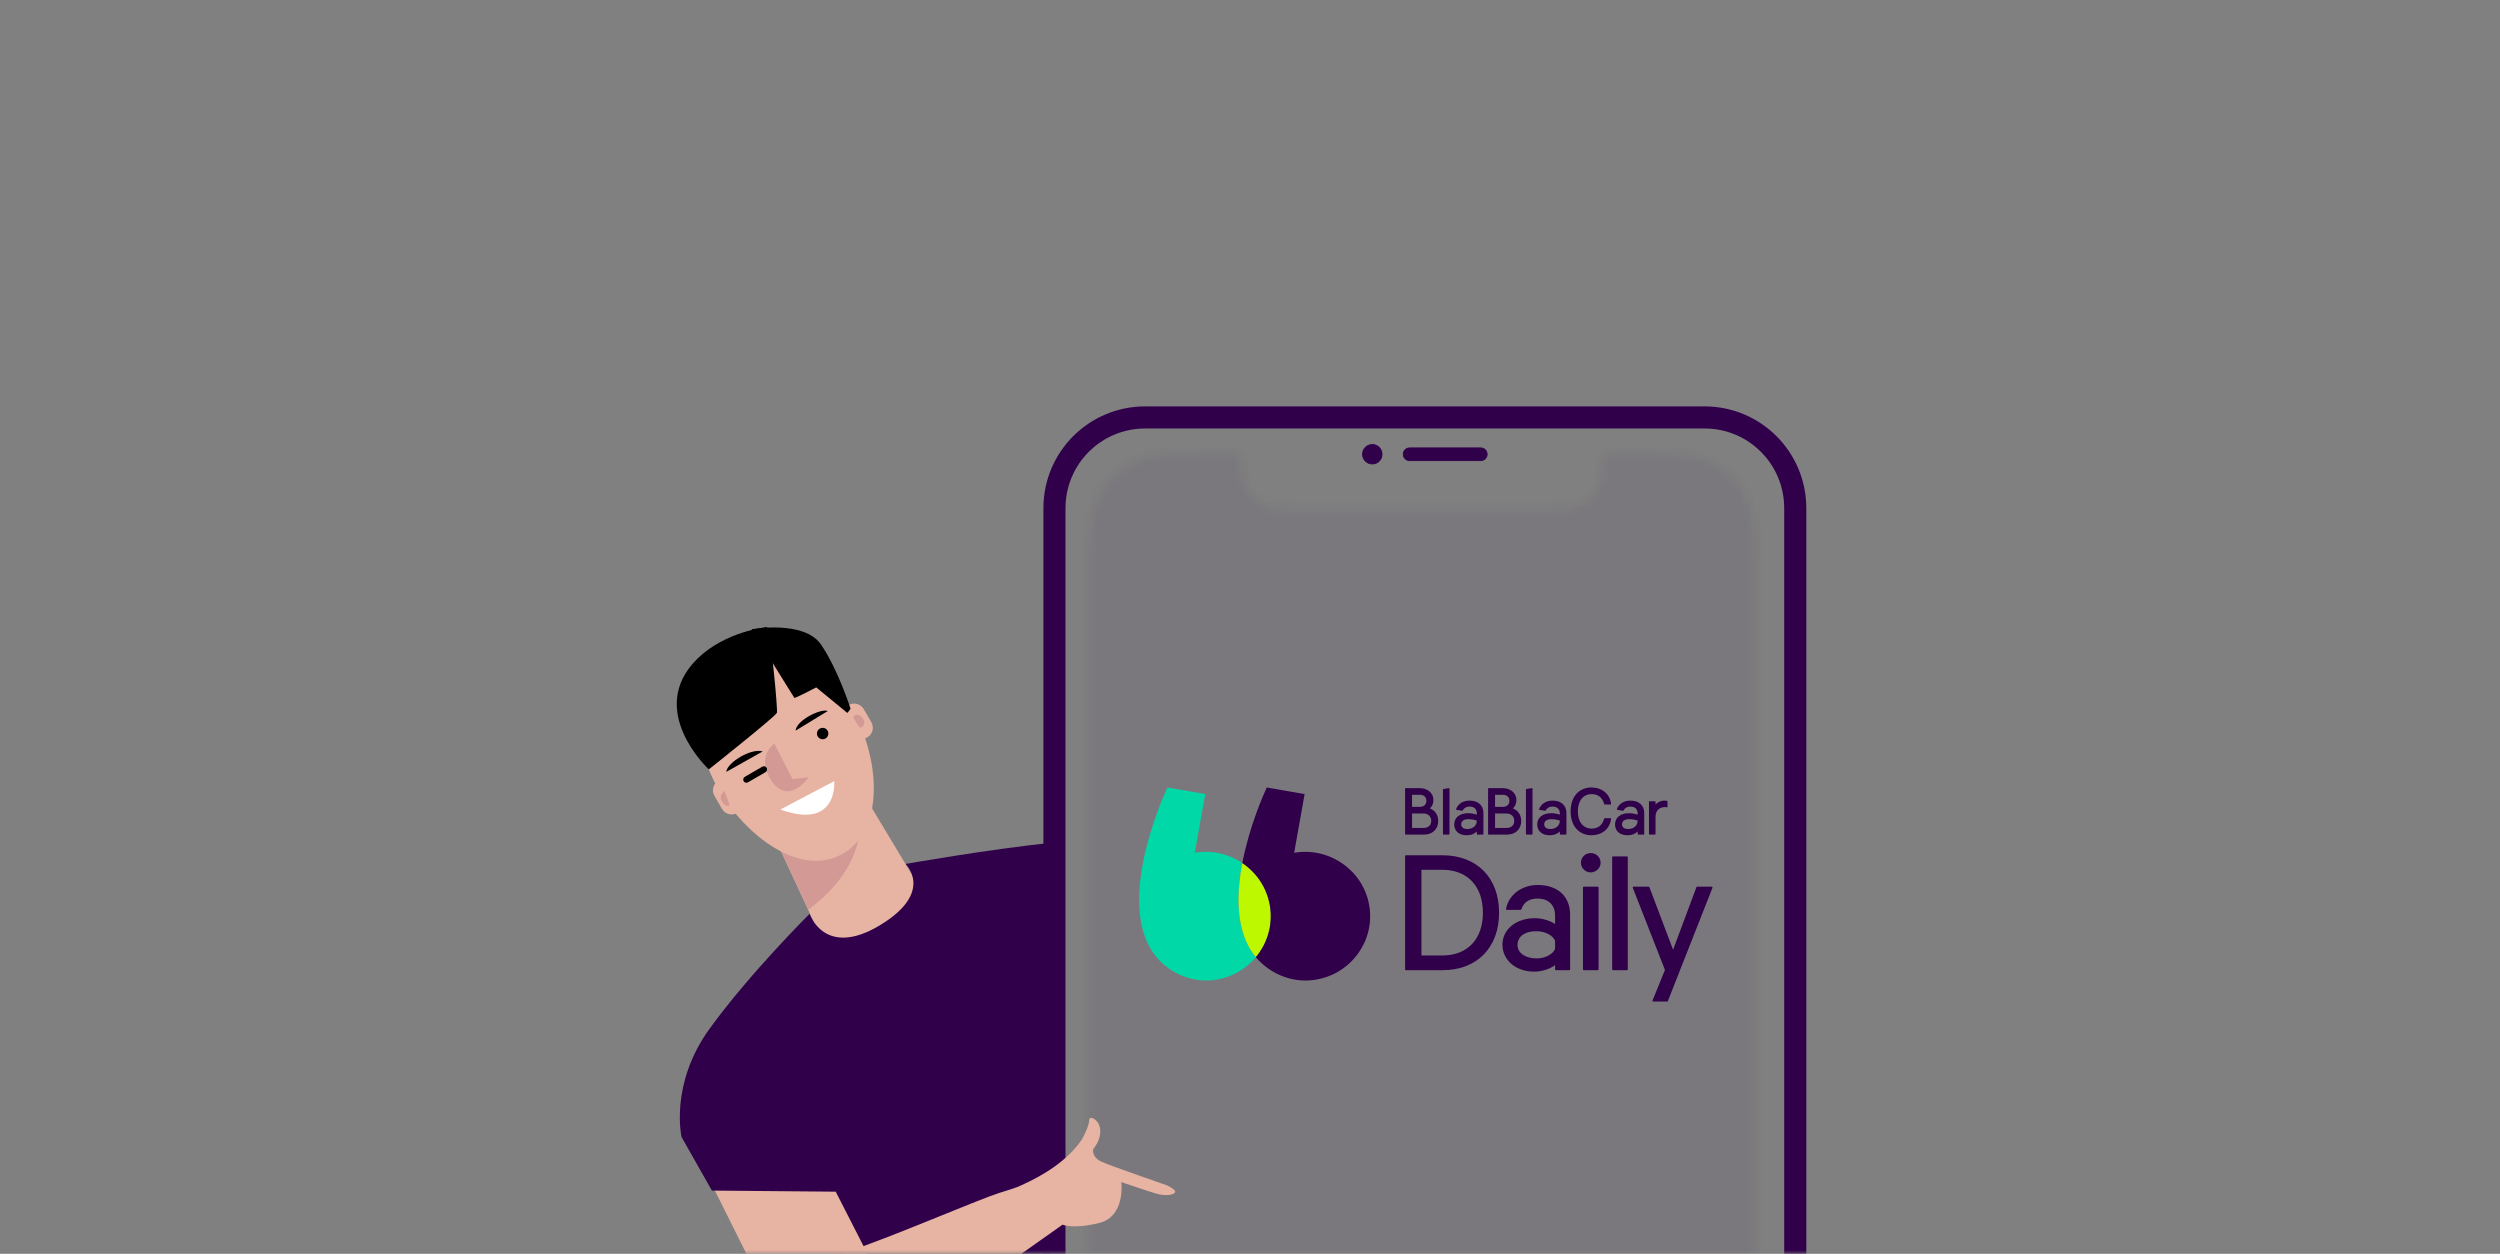 <svg xmlns="http://www.w3.org/2000/svg" width="327" height="164" fill="none"><rect width="100%" height="100%" fill="#808080" stroke="none"/><g clip-path="url(#a)"><mask id="b" width="327" height="164" x="0" y="0" maskUnits="userSpaceOnUse" style="mask-type:luminance"><path fill="#fff" d="M327 0H0V164H327V0Z"/></mask><g mask="url(#b)"><mask id="c" width="88" height="191" x="142" y="59" maskUnits="userSpaceOnUse" style="mask-type:alpha"><path fill="#000" d="M229.68 154.266C229.68 127.939 229.681 101.612 229.678 75.286C229.677 73.712 229.695 72.135 229.604 70.566C229.538 69.43 229.401 68.28 229.134 67.177C228.111 62.95 225.411 60.464 221.271 59.589C220.315 59.387 219.326 59.283 218.349 59.258C216.058 59.197 213.766 59.212 211.475 59.197C211.288 59.197 211.1 59.197 210.914 59.216C210.085 59.3 209.729 59.612 209.593 60.426C209.523 60.848 209.493 61.28 209.483 61.708C209.426 64.017 207.583 66.434 204.642 66.479C204.127 66.487 203.613 66.507 203.099 66.507C191.687 66.509 180.275 66.51 168.863 66.506C168.208 66.506 167.551 66.503 166.901 66.438C164.6 66.207 162.836 64.436 162.556 62.09C162.494 61.57 162.519 61.039 162.446 60.522C162.323 59.643 161.93 59.294 161.054 59.212C160.915 59.197 160.774 59.197 160.634 59.197C158.202 59.216 155.769 59.203 153.339 59.273C152.364 59.301 151.377 59.438 150.424 59.654C146.139 60.627 143.316 63.718 142.651 68.192C142.455 69.507 142.353 70.848 142.345 72.178C142.308 77.901 142.319 83.625 142.319 89.348C142.317 137.423 142.317 185.498 142.32 233.573C142.32 234.908 142.325 236.244 142.347 237.579C142.371 238.966 142.528 240.338 142.866 241.684C143.911 245.843 146.55 248.319 150.623 249.222C151.576 249.433 152.566 249.518 153.543 249.57C154.85 249.64 156.161 249.637 157.47 249.637C176.459 249.64 195.448 249.64 214.437 249.637C215.886 249.637 217.338 249.632 218.785 249.556C219.715 249.507 220.652 249.39 221.562 249.187C225.74 248.257 228.557 245.26 229.306 240.949C229.485 239.92 229.582 238.869 229.625 237.824C229.687 236.3 229.678 234.772 229.678 233.246C229.68 206.919 229.68 180.593 229.68 154.266Z"/></mask><g mask="url(#c)"><path fill="#30004B" fill-opacity=".06" fill-rule="evenodd" d="M224.814 44.641C231.047 44.641 236.1 49.704 236.1 55.95V251.989C236.1 258.235 231.047 263.299 224.814 263.299H146.621C140.388 263.299 135.335 258.235 135.335 251.989V55.95C135.335 49.704 140.388 44.641 146.621 44.641H163.572C164.624 44.641 164.893 45.313 164.893 46.352C164.893 49.646 165.699 52.854 170.574 52.854H200.861C205.736 52.854 206.542 49.646 206.542 46.352C206.542 45.313 206.811 44.641 207.863 44.641H224.814Z" clip-rule="evenodd"/><path fill="#00D8A7" d="M162.4 113.406C162.43 113.231 162.462 113.057 162.495 112.883C160.74 111.701 158.539 111.16 156.279 111.539L157.648 103.865L152.693 103.001C152.252 103.956 150.264 108.443 149.401 113.406C148.71 117.384 148.742 121.667 150.874 124.682C151.332 125.33 151.887 125.919 152.552 126.434C154.492 127.935 156.84 128.521 159.127 128.138C161.225 127.786 163.012 126.701 164.268 125.196C164.129 125.029 163.996 124.858 163.872 124.682C161.74 121.667 161.708 117.383 162.399 113.405"/><path fill="#BDF700" d="M166.099 118.431C165.695 116.082 164.342 114.128 162.496 112.884C162.463 113.057 162.431 113.231 162.4 113.406C161.709 117.384 161.741 121.668 163.873 124.683C163.997 124.858 164.13 125.03 164.269 125.197C165.787 123.377 166.529 120.939 166.099 118.431Z"/><path fill="#30004B" d="M179.097 118.431C178.31 113.848 173.914 110.762 169.277 111.539L170.646 103.865L165.692 103.001C165.266 103.922 163.401 108.132 162.495 112.883C164.342 114.127 165.695 116.081 166.098 118.431C166.529 120.94 165.786 123.376 164.267 125.196C164.64 125.644 165.066 126.06 165.551 126.435C167.49 127.935 169.838 128.521 172.125 128.138C176.762 127.361 179.883 123.015 179.097 118.431ZM188.699 111.871H183.89C183.831 111.871 183.784 111.918 183.784 111.976V126.794C183.784 126.852 183.831 126.899 183.89 126.899H188.699C193.183 126.899 196.08 123.949 196.08 119.385C196.08 114.821 193.183 111.871 188.699 111.871ZM188.675 124.976H185.924V113.77H188.675C191.937 113.77 193.964 115.921 193.964 119.385C193.964 122.848 191.937 124.976 188.675 124.976ZM201.14 115.757C199.032 115.757 197.362 117.012 196.984 118.881C196.978 118.912 196.986 118.944 197.006 118.968C197.026 118.992 197.056 119.007 197.088 119.007H198.894C198.94 119.007 198.98 118.978 198.995 118.936C199.321 117.992 200.015 117.534 201.117 117.534C202.527 117.534 203.403 118.373 203.403 119.722V120.859C202.836 120.466 201.78 120.1 200.774 120.1C198.308 120.1 196.518 121.555 196.518 123.56C196.518 125.564 198.257 127.091 200.652 127.091C201.782 127.091 202.847 126.675 203.403 126.234V126.793C203.403 126.851 203.45 126.898 203.509 126.898H205.267C205.326 126.898 205.373 126.851 205.373 126.793V119.65C205.373 117.248 203.751 115.756 201.141 115.756M203.403 124.118C203.102 124.839 202.084 125.361 200.97 125.361C199.735 125.361 198.488 124.804 198.488 123.559C198.488 122.75 199.139 121.805 200.97 121.805C202.084 121.805 203.103 122.327 203.403 123.048V124.118ZM208.988 115.973H207.157C207.098 115.973 207.051 116.02 207.051 116.078V126.793C207.051 126.851 207.098 126.898 207.157 126.898H208.988C209.046 126.898 209.093 126.851 209.093 126.793V116.078C209.093 116.02 209.046 115.973 208.988 115.973ZM208.06 111.581C207.355 111.581 206.782 112.148 206.782 112.844C206.782 113.54 207.367 114.108 208.06 114.108C208.753 114.108 209.362 113.541 209.362 112.844C209.362 112.147 208.79 111.581 208.06 111.581ZM212.809 112.019H210.978C210.919 112.019 210.872 112.065 210.872 112.123V126.794C210.872 126.851 210.919 126.898 210.978 126.898H212.809C212.867 126.898 212.915 126.851 212.915 126.794V112.123C212.915 112.065 212.867 112.019 212.809 112.019ZM223.982 116.019C223.962 115.991 223.929 115.974 223.895 115.974H221.991C221.946 115.974 221.907 116.001 221.891 116.042L218.84 124.224L215.742 116.042C215.727 116.001 215.687 115.974 215.643 115.974H213.665C213.631 115.974 213.598 115.991 213.578 116.019C213.558 116.048 213.554 116.084 213.566 116.116L217.775 126.865L216.155 130.857C216.142 130.89 216.146 130.926 216.165 130.955C216.185 130.984 216.218 131.001 216.253 131.001H218.059C218.103 131.001 218.142 130.975 218.158 130.935L223.993 116.117C224.005 116.084 224.002 116.047 223.982 116.019ZM187.02 105.735C187.02 105.735 187.485 105.431 187.485 104.641C187.485 103.626 186.616 103.088 185.677 103.088H183.871C183.81 103.088 183.784 103.114 183.784 103.175V109.077C183.784 109.137 183.81 109.163 183.871 109.163H186.273C187.406 109.163 188.117 108.417 188.117 107.393C188.117 106.369 187.485 105.917 187.02 105.735ZM184.697 103.956H185.738C186.177 103.956 186.572 104.208 186.572 104.746C186.572 105.284 186.176 105.536 185.738 105.536H184.697V103.956ZM186.168 108.296H184.697V106.403H186.168C186.783 106.403 187.204 106.785 187.204 107.341C187.204 108.001 186.783 108.296 186.168 108.296ZM189.498 103.088L188.814 103.2C188.761 103.209 188.735 103.244 188.735 103.296V109.076C188.735 109.137 188.761 109.163 188.822 109.163H189.507C189.569 109.163 189.595 109.137 189.595 109.076V103.166C189.595 103.105 189.551 103.079 189.498 103.088ZM192.23 104.719C191.281 104.719 190.693 105.205 190.456 105.83C190.43 105.9 190.474 105.925 190.527 105.934L191.238 106.047C191.29 106.056 191.317 106.038 191.343 105.986C191.413 105.848 191.633 105.5 192.23 105.5C192.826 105.5 193.169 105.856 193.169 106.394V106.551C192.783 106.438 192.476 106.369 192.002 106.369C191.018 106.369 190.211 106.872 190.211 107.835C190.211 108.798 190.975 109.25 191.8 109.25C192.476 109.25 192.862 109.05 193.169 108.755V109.076C193.169 109.137 193.196 109.163 193.257 109.163H193.942C194.003 109.163 194.03 109.137 194.03 109.076V106.334C194.03 105.327 193.327 104.719 192.23 104.719ZM191.923 108.434C191.396 108.434 191.124 108.191 191.124 107.8C191.124 107.358 191.537 107.15 192.046 107.15C192.502 107.15 192.766 107.21 193.17 107.332C193.17 108.043 192.599 108.434 191.923 108.434ZM197.878 105.735C197.878 105.735 198.343 105.432 198.343 104.642C198.343 103.627 197.474 103.089 196.535 103.089H194.73C194.669 103.089 194.642 103.114 194.642 103.175V109.077C194.642 109.138 194.669 109.164 194.73 109.164H197.132C198.264 109.164 198.975 108.418 198.975 107.393C198.975 106.369 198.343 105.917 197.878 105.735ZM195.555 103.957H196.596C197.035 103.957 197.43 104.208 197.43 104.746C197.43 105.284 197.035 105.536 196.596 105.536H195.555V103.957ZM197.027 108.296H195.555V106.404H197.027C197.641 106.404 198.062 106.786 198.062 107.341C198.062 108.001 197.641 108.296 197.027 108.296ZM200.356 103.088L199.671 103.2C199.619 103.209 199.592 103.244 199.592 103.296V109.076C199.592 109.137 199.619 109.163 199.68 109.163H200.364C200.426 109.163 200.452 109.137 200.452 109.076V103.166C200.452 103.105 200.408 103.079 200.356 103.088ZM203.087 104.719C202.139 104.719 201.55 105.205 201.314 105.83C201.287 105.9 201.331 105.925 201.384 105.934L202.095 106.047C202.148 106.056 202.174 106.038 202.2 105.986C202.271 105.848 202.49 105.5 203.087 105.5C203.684 105.5 204.027 105.856 204.027 106.394V106.551C203.64 106.438 203.333 106.369 202.859 106.369C201.876 106.369 201.068 106.872 201.068 107.835C201.068 108.798 201.832 109.25 202.657 109.25C203.333 109.25 203.72 109.05 204.027 108.755V109.076C204.027 109.137 204.054 109.163 204.115 109.163H204.8C204.861 109.163 204.888 109.137 204.888 109.076V106.334C204.888 105.327 204.185 104.72 203.088 104.72M202.781 108.434C202.254 108.434 201.982 108.191 201.982 107.8C201.982 107.358 202.395 107.15 202.904 107.15C203.36 107.15 203.624 107.21 204.028 107.332C204.028 108.043 203.457 108.434 202.781 108.434ZM208.144 103.869C209.004 103.869 209.566 104.269 209.82 105.145C209.838 105.206 209.873 105.232 209.925 105.232H210.637C210.707 105.232 210.733 105.215 210.733 105.145C210.565 103.817 209.52 103.001 208.142 103.001C206.764 103.001 205.438 103.973 205.438 106.125C205.438 108.277 206.755 109.25 208.142 109.25C209.529 109.25 210.565 108.434 210.732 107.106C210.732 107.036 210.706 107.019 210.636 107.019H209.925C209.872 107.019 209.837 107.045 209.819 107.106C209.565 107.982 209.003 108.382 208.143 108.382C207.239 108.382 206.387 107.67 206.387 106.125C206.387 104.58 207.24 103.869 208.144 103.869ZM213.266 104.719C212.317 104.719 211.729 105.205 211.492 105.83C211.466 105.9 211.51 105.925 211.563 105.934L212.274 106.047C212.326 106.056 212.353 106.038 212.379 105.986C212.449 105.848 212.669 105.5 213.266 105.5C213.863 105.5 214.205 105.856 214.205 106.394V106.551C213.819 106.438 213.512 106.369 213.038 106.369C212.054 106.369 211.246 106.872 211.246 107.835C211.246 108.798 212.01 109.25 212.836 109.25C213.512 109.25 213.898 109.05 214.205 108.755V109.076C214.205 109.137 214.232 109.163 214.293 109.163H214.978C215.039 109.163 215.065 109.137 215.065 109.076V106.334C215.065 105.327 214.363 104.719 213.266 104.719ZM212.959 108.434C212.432 108.434 212.16 108.191 212.16 107.8C212.16 107.358 212.572 107.15 213.081 107.15C213.538 107.15 213.801 107.21 214.205 107.332C214.205 108.043 213.634 108.434 212.959 108.434ZM218.028 104.746C217.931 104.729 217.817 104.72 217.703 104.72C217.211 104.72 216.825 104.936 216.544 105.232V104.893C216.544 104.833 216.518 104.806 216.456 104.806H215.772C215.71 104.806 215.684 104.833 215.684 104.893V109.076C215.684 109.137 215.71 109.163 215.772 109.163H216.456C216.518 109.163 216.544 109.137 216.544 109.076V106.811C216.544 105.83 217.343 105.457 218.01 105.596C218.072 105.605 218.107 105.578 218.107 105.518V104.841C218.107 104.789 218.08 104.755 218.028 104.746Z"/></g><path fill="#30004B" stroke="#30004B" stroke-width=".111" d="M184.376 58.585H193.688C194.147 58.585 194.52 58.957 194.52 59.417 194.52 59.876 194.147 60.248 193.688 60.248H184.376C183.916 60.248 183.544 59.876 183.544 59.417 183.544 58.957 183.916 58.585 184.376 58.585ZM179.496 60.691C178.792 60.691 178.221 60.12 178.221 59.416 178.221 58.712 178.792 58.141 179.496 58.141 180.201 58.141 180.771 58.712 180.771 59.416 180.771 60.12 180.201 60.691 179.496 60.691Z"/><path stroke="#30004B" stroke-width="2.89" d="M149.783 54.601H222.959C229.509 54.601 234.819 59.91 234.819 66.461V242.834C234.819 249.384 229.509 254.694 222.959 254.694H149.783C143.233 254.694 137.923 249.384 137.923 242.834V66.461C137.923 59.91 143.233 54.601 149.783 54.601Z"/><path fill="#E7B3A2" d="M101.031 108.949L112.191 102.614L122.431 119.654L109.053 126.2L101.031 108.949Z"/><path fill="#7E3362" d="M112.484 104.975C112.724 108.188 112.957 113.559 105.745 118.973L101.453 109.758L112.484 104.975Z" opacity=".2"/><path fill="#E7B3A2" d="M93.963 103.208C97.553 109.385 104.748 114.859 110.287 111.642C115.826 108.424 115.045 98.991 111.455 92.814C107.865 86.637 101.778 83.552 96.238 86.77C90.699 89.987 90.373 97.031 93.963 103.208Z"/><path fill="#000" d="M108.274 93C107.371 92.631 104.168 94.211 104.064 95.569L108.274 93ZM99.767 98.285C98.208 97.816 95.077 99.783 95.001 100.958L99.767 98.285ZM107.794 95.225C107.397 95.121 106.985 95.357 106.881 95.755C106.773 96.153 107.013 96.565 107.411 96.669C107.809 96.776 108.221 96.536 108.325 96.138C108.429 95.741 108.192 95.329 107.794 95.225Z"/><path fill="#7E3362" d="M100.621 101.625C102.882 105.792 105.798 101.661 105.798 101.661L103.674 101.919C103.62 101.761 101.245 97.246 101.284 97.272C101.284 97.272 99.059 98.748 100.618 101.621" opacity=".2"/><path fill="#E7B3A2" d="M113.445 96.45C114.136 96.048 114.373 95.156 113.972 94.465L112.975 92.749C112.574 92.057 111.682 91.821 110.991 92.222C110.299 92.623 110.063 93.515 110.464 94.207L111.46 95.923C111.861 96.614 112.753 96.851 113.445 96.45ZM96.425 106.341C97.117 105.94 97.353 105.048 96.952 104.356L95.956 102.64C95.555 101.949 94.663 101.712 93.971 102.113C93.28 102.515 93.047 103.407 93.444 104.095L94.44 105.811C94.842 106.502 95.734 106.739 96.422 106.338"/><path fill="#fff" d="M109.118 102.172L102.085 105.877C102.085 105.877 105.364 107.259 107.366 106.095C109.369 104.931 109.118 102.172 109.118 102.172Z"/><path fill="#000" d="M97.835 102.328L100.125 100.999C100.322 100.884 100.39 100.63 100.275 100.433C100.161 100.236 99.906 100.168 99.709 100.282L97.42 101.612C97.223 101.726 97.155 101.981 97.269 102.178C97.384 102.375 97.638 102.443 97.835 102.328ZM100.325 82.018C100.823 82.874 101.755 92.895 101.618 93.239C101.429 93.719 92.712 100.634 92.712 100.634C92.712 100.634 84.381 92.899 91.207 86.17C94.865 82.566 100.325 82.018 100.325 82.018Z"/><path fill="#000" d="M98.315 82.308C98.315 82.308 105.166 81.058 107.395 84.318C109.623 87.575 111.253 92.702 111.253 92.702C111.253 92.702 110.852 93.296 110.816 93.239C110.802 93.214 106.764 89.911 106.764 89.911C106.764 89.911 103.959 91.387 103.898 91.279C103.844 91.186 98.315 82.308 98.315 82.308Z"/><path fill="#7E3362" d="M111.607 93.829C111.707 93.604 111.965 93.464 112.209 93.5C112.359 93.525 112.495 93.607 112.614 93.704C112.868 93.915 113.065 94.227 113.047 94.557C113.029 94.886 112.725 95.202 112.399 95.151M94.746 103.432C94.506 103.686 94.251 103.98 94.259 104.331C94.266 104.6 94.431 104.833 94.595 105.044C94.699 105.176 94.814 105.316 94.968 105.381C95.126 105.445 95.333 105.417 95.419 105.27" opacity=".2"/><path fill="#E7B3A2" d="M98.717 166.169C95.342 159.454 91.938 152.557 90.562 149.792C88.037 144.708 90.928 138.778 90.928 138.778C102.228 128.957 107.294 145.281 110.745 152.557C112.962 157.233 113.847 161.891 114.575 166.165H98.717V166.169Z"/><path fill="#FACFC4" d="M110.378 145.666C110.181 145.68 110.191 145.985 110.302 146.15C110.661 146.691 111.402 146.941 112.015 146.726C112.628 146.512 113.054 145.856 112.997 145.211"/><path fill="#30004B" d="M137.504 166.169H114.574L109.314 155.872L93.113 155.728L89.15 148.724C89.15 148.724 87.552 141.827 92.812 134.561C98.075 127.292 105.896 119.531 105.896 119.531C105.896 119.531 107.835 125.378 115.065 121.04C122.295 116.697 118.454 113.003 118.454 113.003C118.454 113.003 129.274 111.094 137.5 110.237V166.176L137.504 166.169Z"/><path fill="#E7B3A2" fill-rule="evenodd" d="M133.42 164.117C132.811 164.616 132.21 165.111 131.617 165.601C125.782 170.413 120.661 174.636 115.532 175.884L110.277 163.917C113.849 162.761 118.961 160.687 123.312 158.922C126.449 157.649 129.191 156.537 130.673 156.046C131.134 155.893 131.51 155.777 131.835 155.676C132.311 155.528 132.676 155.415 133.036 155.273C133.182 155.212 133.331 155.148 133.482 155.081C133.528 155.06 133.574 155.037 133.621 155.014L133.623 155.018C136.308 153.82 139.647 151.859 141.55 148.978C141.55 148.978 142.504 147.201 142.468 146.509C142.435 145.818 143.851 146.441 143.915 147.824C143.983 149.207 142.998 150.293 142.998 150.293C142.998 150.293 142.704 151.346 144.119 151.97C145.535 152.593 152.578 155.022 152.578 155.022C152.578 155.022 153.994 155.646 153.664 156.007C153.334 156.369 152.299 156.419 151.246 156.126C150.192 155.832 146.67 154.617 146.67 154.617C146.67 154.617 147.233 159.092 143.815 159.952C140.393 160.812 138.978 160.189 138.978 160.189L133.42 164.117Z" clip-rule="evenodd"/></g></g><defs><clipPath id="a"><rect width="327" height="164" fill="#fff"/></clipPath></defs></svg>
